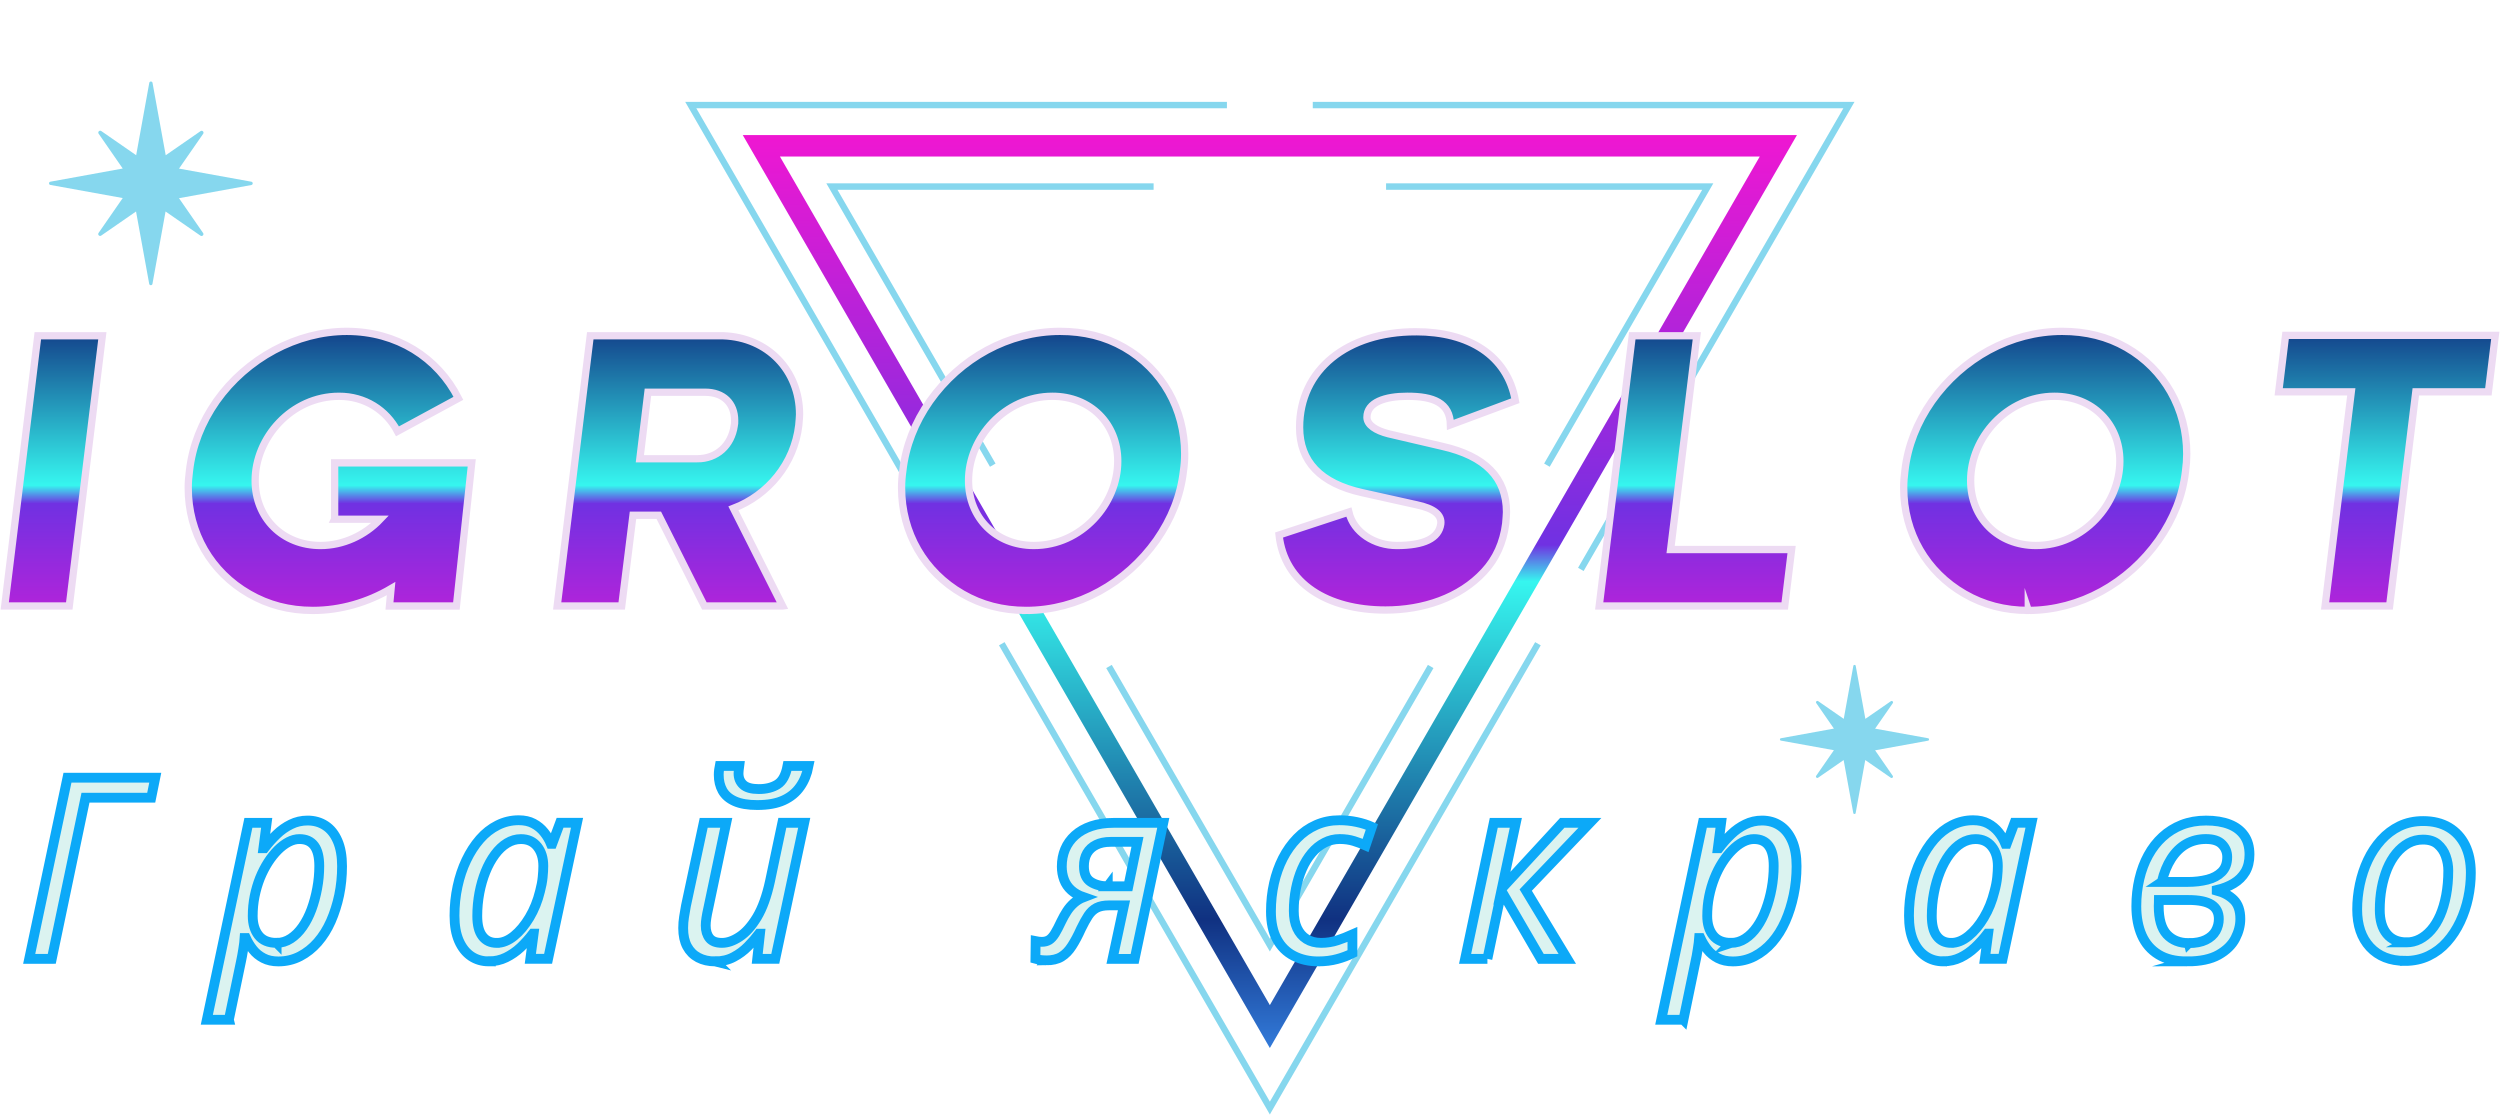 <?xml version="1.0" encoding="UTF-8"?>
<svg id="_Шар_1" xmlns="http://www.w3.org/2000/svg" version="1.1" xmlns:xlink="http://www.w3.org/1999/xlink" viewBox="0 0 2147.06 957.16">
  <!-- Generator: Adobe Illustrator 29.5.0, SVG Export Plug-In . SVG Version: 2.1.0 Build 137)  -->
  <defs>
    <style>
      .st0 {
        fill: #86d7ee;
      }

      .st1 {
        fill: url(#linear-gradient1);
        stroke: #eddbf3;
        stroke-width: 6.27px;
      }

      .st1, .st2 {
        stroke-miterlimit: 7.68;
      }

      .st2 {
        fill: #dbf3f0;
        stroke: #0ca9f8;
        stroke-width: 8.43px;
      }

      .st3 {
        fill: url(#linear-gradient);
      }
    </style>
    <linearGradient id="linear-gradient" x1="633.37" y1="315.15" x2="633.37" y2="572.21" gradientTransform="translate(3022.36 1860.4) rotate(-180) scale(3.05)" gradientUnits="userSpaceOnUse">
      <stop offset="0" stop-color="#327ad9"/>
      <stop offset=".14" stop-color="#103181"/>
      <stop offset=".51" stop-color="#36f6ef"/>
      <stop offset=".55" stop-color="#7031e2"/>
      <stop offset="1" stop-color="#ef17d2"/>
    </linearGradient>
    <linearGradient id="linear-gradient1" x1="718.05" y1="123.1" x2="718.05" y2="326.45" gradientTransform="translate(-305.12 -18.62) scale(1.92)" gradientUnits="userSpaceOnUse">
      <stop offset="0" stop-color="#327ad9"/>
      <stop offset=".14" stop-color="#103181"/>
      <stop offset=".51" stop-color="#36f6ef"/>
      <stop offset=".55" stop-color="#7031e2"/>
      <stop offset="1" stop-color="#ef17d2"/>
    </linearGradient>
  </defs>
  <g id="logo-logo">
    <g>
      <path class="st0" d="M215.87,156.05l-62.13-11.25,20.75-29.9c1.05-1.52-.82-3.32-2.27-2.27l-29.9,20.69-11.32-62.14c-.29-1.57-2.51-1.57-2.8,0l-11.25,62.13-29.96-20.75c-1.52-1.05-3.32.82-2.27,2.27l20.69,29.9-62.13,11.31c-1.57.29-1.57,2.51,0,2.8l62.13,11.25-20.75,29.96c-1.05,1.52.82,3.32,2.27,2.27l29.9-20.69,11.31,62.13c.29,1.57,2.51,1.57,2.8,0l11.25-62.13,29.96,20.75c1.52,1.05,3.32-.82,2.27-2.27l-20.69-29.9,62.13-11.31c1.57-.29,1.57-2.56,0-2.86h0Z"/>
      <g>
        <path class="st0" d="M1127.44,87.48h465.25l-232.63,402.92-4.78-2.76,227.84-394.63h-455.68v-5.53h0ZM857.95,554.24l232.63,402.92,232.63-402.92-4.78-2.76-227.84,394.63-227.84-394.63-4.78,2.76h-.02ZM821.09,490.39l4.78-2.76-227.84-394.63h455.68v-5.53h-465.25l232.63,402.92h0ZM1190.39,162.99h271.5l-135.75,235.12,4.78,2.76,140.53-243.41h-281.06v5.53h0ZM950.04,573.77l140.53,243.41,140.53-243.41-4.78-2.76-135.75,235.12-135.75-235.12-4.78,2.76h0ZM850.22,400.88l4.78-2.76-135.75-235.12h271.5v-5.53h-281.06l140.53,243.41Z"/>
        <path class="st3" d="M637.91,116.02h905.33l-452.67,784.04L637.91,116.02ZM1511.34,134.44h-841.53l420.76,728.78,420.76-728.78h0Z"/>
      </g>
      <path class="st0" d="M1655.88,634.02l-45.5-8.24,15.2-21.9c.77-1.11-.6-2.43-1.66-1.66l-21.9,15.15-8.28-45.5c-.21-1.15-1.84-1.15-2.05,0l-8.24,45.5-21.94-15.2c-1.11-.77-2.43.6-1.66,1.66l15.15,21.9-45.5,8.28c-1.15.21-1.15,1.84,0,2.05l45.5,8.24-15.2,21.94c-.77,1.11.6,2.43,1.66,1.66l21.9-15.15,8.28,45.5c.21,1.15,1.84,1.15,2.05,0l8.24-45.5,21.94,15.2c1.11.77,2.43-.6,1.66-1.66l-15.15-21.9,45.5-8.28c1.15-.21,1.15-1.88,0-2.09h0Z"/>
    </g>
  </g>
  <g id="text-logo">
    <g id="text-logo-path-0">
      <path class="st1" d="M59.49,520.43l28.41-232.06h-55.42l-28.41,232.06h55.42ZM287.39,445.94h39.15c-13.16,13.88-31.88,22.55-51.26,22.55-32.57,0-56.14-23.57-56.14-55.79,0-36.68,31.16-72.36,72.06-72.36,22.16,0,40.51,11.77,50.18,30.1l52.32-28.36c-17.66-34.99-52.99-57.49-95.92-57.49s-85.89,23.19-111.88,59.92c-12.78,18.35-20.77,38.43-23.19,59.92-.67,4.84-1.06,9.69-1.06,14.52,0,38.82,19.74,72.4,52.32,91.08,16.27,9.39,34.27,14.22,54.73,14.22,23.86,0,47.09-6.92,67.17-18.72l-1.39,14.91h57.49l13.16-122.93h-117.74v48.45-.03ZM672.13,520.43l-42.26-83.83c29.8-11.42,52.32-38.43,56.14-71.34.34-4.16.67-7.25.67-9.33,0-37.74-27.35-66.15-65.48-67.56h-114.27l-28.41,232.06h55.42l9.69-77.92h22.16l39.15,77.92h67.17ZM598.71,394.01h-49.18l6.92-57.15h49.18c15.58,0,25.3,9.39,25.3,24.24,0,2.08,0,3.48-.34,4.5-2.47,16.99-14.91,28.41-31.88,28.41ZM881.31,524.24c44.32,0,85.89-23.57,111.88-60.26,12.83-18.38,20.77-38.13,23.19-59.57.72-4.84,1.06-9.72,1.06-14.56,0-38.77-19.41-72.73-51.98-91.42-16.27-9.33-34.6-13.85-55.04-13.85-44.32,0-85.89,23.19-111.88,59.92-12.83,18.35-20.77,38.43-23.19,59.92-.72,4.84-1.06,9.69-1.06,14.52,0,38.82,19.74,72.4,52.32,91.08,16.27,9.39,34.27,14.22,54.7,14.22v-.02ZM831.8,412.69c0-36.68,31.16-72.36,72.06-72.36,32.52,0,56.09,23.52,56.09,55.76,0,36.73-31.16,72.4-72.06,72.4-32.52,0-56.09-23.57-56.09-55.79h0ZM1215.87,284.93c-58.85,0-99.74,32.57-99.74,82.08,0,29.43,18,48.15,53.68,56.09l46.76,10.41c14.91,3.11,21.83,8.66,20.8,16.6-1.75,12.14-14.22,18.38-37.74,18.38-19.07,0-37.07-11.08-41.23-28.74l-59.92,19.74c4.5,41.54,41.57,64.42,91.42,64.42,32.24,0,63.73-10.41,84.55-32.91,10.36-11.08,16.6-24.93,18.69-41.23.34-4.5.67-7.94.67-10.02,0-29.47-18.35-48.15-55.42-56.48l-46.04-10.75c-10.75-2.75-18.38-7.61-18.38-14.19,0-12.83,15.58-18,34.65-18,22.5,0,36.68,5.52,37.07,24.58l55.76-20.77c-6.92-38.82-39.82-59.23-85.56-59.23h0ZM1373.45,520.43h159.31l5.91-48.49h-103.91l22.5-183.57h-55.42l-28.41,232.06h.02ZM1741.94,524.24c44.32,0,85.89-23.57,111.85-60.26,12.83-18.38,20.8-38.13,23.22-59.57.67-4.84,1.02-9.72,1.02-14.56,0-38.77-19.36-72.73-51.93-91.42-16.27-9.33-34.65-13.85-55.07-13.85-44.32,0-85.86,23.19-111.85,59.92-12.83,18.35-20.8,38.43-23.22,59.92-.67,4.84-1.02,9.69-1.02,14.52,0,38.82,19.74,72.4,52.26,91.08,16.3,9.39,34.32,14.22,54.73,14.22v-.02ZM1692.43,412.69c0-36.68,31.16-72.36,72.01-72.36,32.57,0,56.14,23.52,56.14,55.76,0,36.73-31.21,72.4-72.06,72.4-32.57,0-56.09-23.57-56.09-55.79h0ZM2052.25,520.43l22.5-183.91h62.34l5.91-48.49h-180.08l-5.91,48.49h62.34l-22.5,183.91h55.42-.02Z"/>
    </g>
  </g>
  <g id="tagline-13016118-349e-4345-8ce3-02bbd1a9bb16-logo">
    <g id="tagline-13016118-349e-4345-8ce3-02bbd1a9bb16-logo-path-0">
      <path class="st2" d="M44.43,823.5h-19.37l32.89-155.61h75.4l-3.48,17.19h-56.45l-28.96,138.41h-.02ZM196.56,875.82h-18.94l35.72-169.17h15.7l-2.83,21.81h.84c3.34-4.38,6.88-8.33,10.59-11.87,3.71-3.58,7.78-6.45,12.22-8.61,4.4-2.18,9.16-3.28,14.27-3.28h0c5.8,0,10.93,1.45,15.37,4.38,4.44,2.89,7.92,7.23,10.43,13.07,2.55,5.8,3.83,13.05,3.83,21.77h0c0,8.59-.83,16.86-2.48,24.86-1.69,7.98-4.07,15.44-7.11,22.36-3.05,6.9-6.82,12.93-11.34,18.1-4.5,5.13-9.59,9.16-15.25,12.08-5.66,2.91-11.85,4.38-18.53,4.38h0c-4.93,0-9.22-.94-12.83-2.83-3.64-1.89-6.66-4.36-9.04-7.41-2.42-3.05-4.42-6.33-6.01-9.84h-1.1c-.14,2.36-.53,5.6-1.2,9.75-.67,4.15-1.28,7.51-1.85,10.08h0l-10.49,50.4.02-.04ZM237.57,809.78h0c4.34,0,8.39-1.24,12.18-3.73,3.77-2.46,7.15-5.84,10.14-10.14,2.99-4.28,5.54-9.24,7.64-14.91,2.08-5.66,3.71-11.67,4.87-18,1.2-6.33,1.79-12.75,1.79-19.28h0c0-7.72-1.43-13.5-4.28-17.35-2.85-3.85-7.11-5.76-12.77-5.76h0c-3.05,0-6.17.83-9.33,2.48-3.22,1.69-6.31,4.03-9.29,7.02-2.95,2.99-5.74,6.48-8.35,10.53-2.61,4.07-4.91,8.59-6.92,13.52-1.95,4.93-3.48,10.14-4.58,15.6-1.1,5.44-1.63,11.06-1.63,16.9h0c0,6.82,1.67,12.38,5.01,16.64,3.34,4.3,8.51,6.46,15.5,6.46l.02.02ZM420,825.68h0c-5.84,0-10.96-1.49-15.41-4.48-4.4-2.99-7.88-7.37-10.43-13.17-2.55-5.84-3.83-13.03-3.83-21.61h0c0-8.7.88-17.1,2.63-25.15,1.73-8.08,4.22-15.56,7.51-22.46,3.28-6.9,7.17-12.93,11.67-18.1,4.5-5.17,9.59-9.16,15.25-11.99,5.66-2.85,11.69-4.28,18.1-4.28h0c4.93,0,9.18.94,12.71,2.83,3.58,1.89,6.6,4.38,9.04,7.45,2.48,3.05,4.46,6.39,5.91,9.98h1.1l6.76-18.1h14.56l-24.86,116.84h-15.25l2.83-21.58h-.65c-3.18,4.21-6.7,8.14-10.53,11.77-3.87,3.62-8.08,6.5-12.58,8.7-4.5,2.18-9.35,3.28-14.56,3.28l.02.06ZM426.7,809.78h0c4.97,0,9.88-1.96,14.76-5.91,4.83-3.91,9.26-9.22,13.26-15.9,4.01-6.7,7.02-14.19,9.04-22.46h0c1.16-4.34,1.93-8.37,2.28-12.08.37-3.71.55-6.94.55-9.69h0c0-6.82-1.71-12.4-5.13-16.7-3.42-4.28-8.1-6.41-14.07-6.41h0c-4.21,0-8.19,1.16-11.99,3.48s-7.23,5.58-10.34,9.79c-3.14,4.24-5.86,9.16-8.1,14.76-2.26,5.56-3.99,11.59-5.23,18.1-1.22,6.46-1.85,13.11-1.85,19.93h0c0,7.68,1.45,13.46,4.38,17.29,2.89,3.87,7.02,5.82,12.38,5.82h.04ZM650.36,691.39h0c-7.98,0-14.4-1.1-19.28-3.28-4.87-2.16-8.39-5.21-10.59-9.14-2.16-3.91-3.22-8.41-3.22-13.52h0c0-1.43.1-2.87.29-4.32.24-1.45.41-2.55.55-3.28h16.8c-.16,1.3-.31,2.42-.45,3.38-.14.92-.2,1.91-.2,2.93h0c0,4.07,1.34,7.33,4.03,9.79,2.69,2.48,7.15,3.73,13.42,3.73h0c6.39,0,11.73-1.34,16-4.03,4.28-2.69,7.13-7.96,8.61-15.8h18.1c-1.3,6.82-3.69,12.73-7.21,17.74-3.48,5.03-8.19,8.92-14.17,11.67-5.93,2.75-13.48,4.13-22.66,4.13h-.02ZM614.16,825.68h0c-5.5,0-10.32-1.1-14.46-3.28s-7.33-5.38-9.59-9.59-3.38-9.45-3.38-15.7h0c0-3.34.26-6.54.75-9.59s1.04-6.25,1.63-9.59h0l15.25-71.27h19.37l-15.46,73.45c-.73,3.22-1.28,6.01-1.63,8.39-.37,2.38-.55,4.52-.55,6.41h0c0,4.5,1.1,8.12,3.28,10.83,2.16,2.69,5.72,4.03,10.69,4.03h0c4.77,0,9.81-1.75,15.11-5.27,5.31-3.48,10.3-9.06,14.95-16.74,4.64-7.72,8.35-17.98,11.14-30.77h0l10.63-50.34h18.79l-24.86,116.84h-15.5l2.38-21.58h-.84c-2.61,3.48-5.76,7.07-9.39,10.79-3.62,3.71-7.76,6.8-12.42,9.24-4.64,2.48-9.94,3.73-15.9,3.73l.02.02ZM898.2,824.77h0c-1.89,0-3.6-.14-5.13-.39-1.53-.29-2.79-.59-3.83-.9h0l.2-15.25c.73.14,1.53.28,2.44.45.86.14,1.81.2,2.83.2h0c2.46,0,4.56-.55,6.31-1.63,1.73-1.1,3.4-2.95,5.01-5.56,1.59-2.61,3.4-6.09,5.42-10.43h0c1.45-3.05,3.07-5.91,4.81-8.61,1.73-2.69,3.79-5.09,6.21-7.21,2.38-2.12,5.11-3.75,8.15-4.91h0c-4.21-1.45-7.72-3.44-10.53-5.95-2.85-2.55-4.91-5.56-6.21-9.04-1.32-3.52-1.98-7.29-1.98-11.34h0c0-5.4.94-10.36,2.83-14.86,1.89-4.5,4.72-8.47,8.49-11.87s8.47-6.07,14.07-7.96c5.6-1.89,12.03-2.83,19.28-2.83h42.48l-24.6,116.84h-18.98l9.84-45.96h-12.87c-4.38,0-7.94.71-10.69,2.14-2.75,1.45-5.13,3.67-7.11,6.66-1.95,2.99-4.03,6.72-6.21,11.24h0c-2.61,5.84-5.23,10.77-7.86,14.82-2.59,4.07-5.6,7.17-9.04,9.29-3.42,2.08-7.86,3.12-13.36,3.12l.04-.06ZM951.38,761.17h17.65l7.86-38.16h-23.11c-4.79,0-8.92.84-12.32,2.53-3.42,1.65-6.03,4.05-7.86,7.15-1.79,3.14-2.69,6.9-2.69,11.24h0c0,6.39,1.95,10.87,5.86,13.42s8.78,3.83,14.62,3.83v-.02ZM1132.27,825.68h0c-7.98,0-15.07-1.61-21.26-4.81-6.17-3.18-10.95-7.94-14.36-14.27-3.42-6.33-5.13-14.29-5.13-23.86h0c0-8.41.88-16.49,2.63-24.21,1.73-7.68,4.26-14.82,7.6-21.38,3.34-6.52,7.43-12.26,12.22-17.19,4.77-4.93,10.22-8.74,16.35-11.44,6.09-2.71,12.77-4.07,20.02-4.07h0c5.11,0,10.04.51,14.82,1.53,4.79,1.02,9.16,2.4,13.07,4.13h0l-5.42,15.96c-2.91-1.32-6.23-2.57-9.94-3.73s-7.82-1.75-12.32-1.75h0c-4.64,0-9,1.06-13.07,3.18-4.07,2.08-7.74,5.05-10.98,8.9-3.28,3.87-6.05,8.39-8.29,13.52-2.26,5.17-3.99,10.81-5.23,16.9-1.22,6.09-1.85,12.5-1.85,19.18h0c0,5.84.94,10.77,2.83,14.82,1.89,4.07,4.58,7.21,8.06,9.39s7.68,3.28,12.62,3.28h0c4.93,0,9.59-.73,13.97-2.18,4.34-1.45,8.63-3.12,12.87-5.01h0v16.15c-3.95,2.02-8.35,3.67-13.22,4.97-4.87,1.32-10.2,1.98-16,1.98h.02ZM1277.43,823.5h-19.18l24.64-116.84h18.94l-11.99,56.26,51.88-56.26h23.76l-55.16,57.75,35.72,59.09h-22.66l-33.8-58.2-12.18,58.2h.02ZM1445.71,875.82h-18.98l35.72-169.17h15.7l-2.83,21.81h.9c3.32-4.38,6.82-8.33,10.53-11.87,3.71-3.58,7.78-6.45,12.22-8.61,4.44-2.18,9.2-3.28,14.27-3.28h0c5.84,0,10.95,1.45,15.37,4.38,4.44,2.89,7.94,7.23,10.49,13.07,2.55,5.8,3.83,13.05,3.83,21.77h0c0,8.59-.84,16.86-2.53,24.86-1.65,7.98-4.01,15.44-7.05,22.36-3.05,6.9-6.82,12.93-11.34,18.1-4.5,5.13-9.59,9.16-15.25,12.08-5.66,2.91-11.85,4.38-18.53,4.38h0c-4.93,0-9.24-.94-12.87-2.83s-6.66-4.36-9.04-7.41c-2.38-3.05-4.38-6.33-6.01-9.84h-1.04c-.16,2.36-.59,5.6-1.24,9.75-.63,4.15-1.24,7.51-1.85,10.08h0l-10.43,50.4-.04-.04ZM1486.66,809.78h0c4.38,0,8.45-1.24,12.22-3.73,3.77-2.46,7.15-5.84,10.14-10.14,2.99-4.28,5.52-9.24,7.6-14.91,2.12-5.66,3.75-11.67,4.91-18s1.75-12.75,1.75-19.28h0c0-7.72-1.41-13.5-4.28-17.35-2.81-3.85-7.05-5.76-12.71-5.76h0c-3.05,0-6.17.83-9.39,2.48-3.18,1.69-6.27,4.03-9.24,7.02-2.99,2.99-5.78,6.48-8.39,10.53-2.61,4.07-4.91,8.59-6.86,13.52s-3.48,10.14-4.58,15.6c-1.1,5.44-1.63,11.06-1.63,16.9h0c0,6.82,1.67,12.38,5.01,16.64,3.34,4.3,8.49,6.46,15.46,6.46l-.02.02ZM1669.11,825.68h0c-5.8,0-10.93-1.49-15.37-4.48-4.44-2.99-7.94-7.37-10.49-13.17-2.52-5.84-3.77-13.03-3.77-21.61h0c0-8.7.86-17.1,2.59-25.15,1.75-8.08,4.26-15.56,7.51-22.46,3.28-6.9,7.17-12.93,11.67-18.1,4.5-5.17,9.59-9.16,15.25-11.99,5.66-2.85,11.69-4.28,18.1-4.28h0c4.93,0,9.2.94,12.77,2.83,3.54,1.89,6.56,4.38,9.04,7.45,2.46,3.05,4.4,6.39,5.86,9.98h1.1l6.76-18.1h14.62l-24.86,116.84h-15.25l2.83-21.58h-.65c-3.22,4.21-6.74,8.14-10.59,11.77-3.85,3.62-8.02,6.5-12.52,8.7-4.5,2.18-9.37,3.28-14.62,3.28l.02.06ZM1675.87,809.78h0c4.93,0,9.84-1.96,14.72-5.91,4.87-3.91,9.29-9.22,13.26-15.9,4.01-6.7,7.02-14.19,9.04-22.46h0c1.2-4.34,1.96-8.37,2.34-12.08s.55-6.94.55-9.69h0c0-6.82-1.73-12.4-5.17-16.7-3.42-4.28-8.08-6.41-14.01-6.41h0c-4.24,0-8.25,1.16-12.03,3.48s-7.23,5.58-10.34,9.79c-3.1,4.24-5.8,9.16-8.06,14.76-2.26,5.56-3.99,11.59-5.23,18.1-1.26,6.46-1.89,13.11-1.89,19.93h0c0,7.68,1.45,13.46,4.38,17.29,2.91,3.87,7.05,5.82,12.42,5.82ZM1878.32,825.68h0c-10,0-18.22-1.96-24.6-5.91-6.39-3.91-11.16-9.43-14.31-16.55-3.1-7.13-4.68-15.41-4.68-24.86h0c0-8.29.88-16.11,2.63-23.5,1.73-7.43,4.26-14.19,7.6-20.28,3.34-6.13,7.43-11.4,12.22-15.8,4.79-4.44,10.36-7.9,16.64-10.39,6.33-2.46,13.26-3.67,20.83-3.67h0c7.86,0,14.54,1.1,20.08,3.28,5.5,2.16,9.75,5.38,12.71,9.69,2.99,4.28,4.48,9.67,4.48,16.21h0c0,5.84-1.2,10.79-3.58,14.86-2.42,4.07-5.74,7.37-9.94,9.88-4.21,2.55-9.08,4.48-14.62,5.76h0v.45c5.97,1.59,10.83,4.24,14.62,7.96,3.77,3.71,5.66,9.2,5.66,16.45h0c0,5.54-1.43,11.1-4.32,16.7-2.91,5.6-7.72,10.3-14.4,14.07-6.7,3.77-15.7,5.66-27.04,5.66h0ZM1879.68,809.98h0c5.93,0,10.83-.94,14.72-2.83,3.85-1.89,6.68-4.42,8.49-7.6,1.79-3.22,2.69-6.64,2.69-10.3h0c0-5.5-2.1-9.59-6.31-12.28-4.21-2.69-10.83-4.03-19.83-4.03h-25.29c0,.69-.04,1.53-.1,2.48-.06.92-.1,1.85-.1,2.73h0c0,11.16,2.32,19.26,6.96,24.31,4.68,5.01,10.93,7.51,18.79,7.51l-.02.02ZM1856.57,757.43h22.42c5.97,0,11.53-.65,16.7-1.95,5.17-1.32,9.31-3.54,12.42-6.66,3.1-3.1,4.68-7.37,4.68-12.77h0c0-4.21-1.45-7.84-4.38-10.89-2.89-3.05-7.53-4.58-13.91-4.58h0c-6.27,0-11.89,1.41-16.9,4.22-5.01,2.85-9.29,7.03-12.87,12.58-3.54,5.5-6.27,12.18-8.15,20.02h0v.02ZM2065.35,825.23h0c-12.62,0-22.62-3.95-29.97-11.87-7.33-7.92-10.98-18.71-10.98-32.34h0c0-7.13.77-14.31,2.28-21.58,1.53-7.29,3.81-14.17,6.86-20.63,3.05-6.46,6.86-12.24,11.44-17.35,4.58-5.07,9.86-9.06,15.9-11.99,6.03-2.89,12.75-4.32,20.18-4.32h0c8.59,0,15.92,1.81,22.01,5.42,6.09,3.64,10.79,8.76,14.07,15.37,3.24,6.62,4.87,14.52,4.87,23.66h0c0,7.13-.77,14.29-2.28,21.48-1.53,7.19-3.81,14.01-6.86,20.48-3.05,6.48-6.82,12.28-11.34,17.35-4.5,5.11-9.77,9.1-15.8,11.99-6.03,2.91-12.83,4.38-20.38,4.38v-.04ZM2066.88,809.33h0c3.91,0,7.64-.9,11.24-2.73,3.54-1.83,6.8-4.44,9.79-7.86,2.99-3.42,5.56-7.62,7.76-12.62,2.18-5.01,3.89-10.75,5.13-17.25,1.22-6.46,1.85-13.54,1.85-21.22h0c0-4.21-.73-8.35-2.18-12.42s-3.75-7.45-6.86-10.14c-3.1-2.69-7.35-4.03-12.71-4.03h0c-4.5,0-8.71,1.04-12.58,3.12-3.85,2.12-7.29,5.03-10.34,8.74s-5.64,8.1-7.76,13.17c-2.08,5.11-3.67,10.61-4.78,16.55-1.1,5.95-1.63,12.22-1.63,18.79h0c0,8.84,2,15.7,6.01,20.57,3.97,4.87,9.67,7.31,17.1,7.31l-.04.02Z"/>
    </g>
  </g>
</svg>